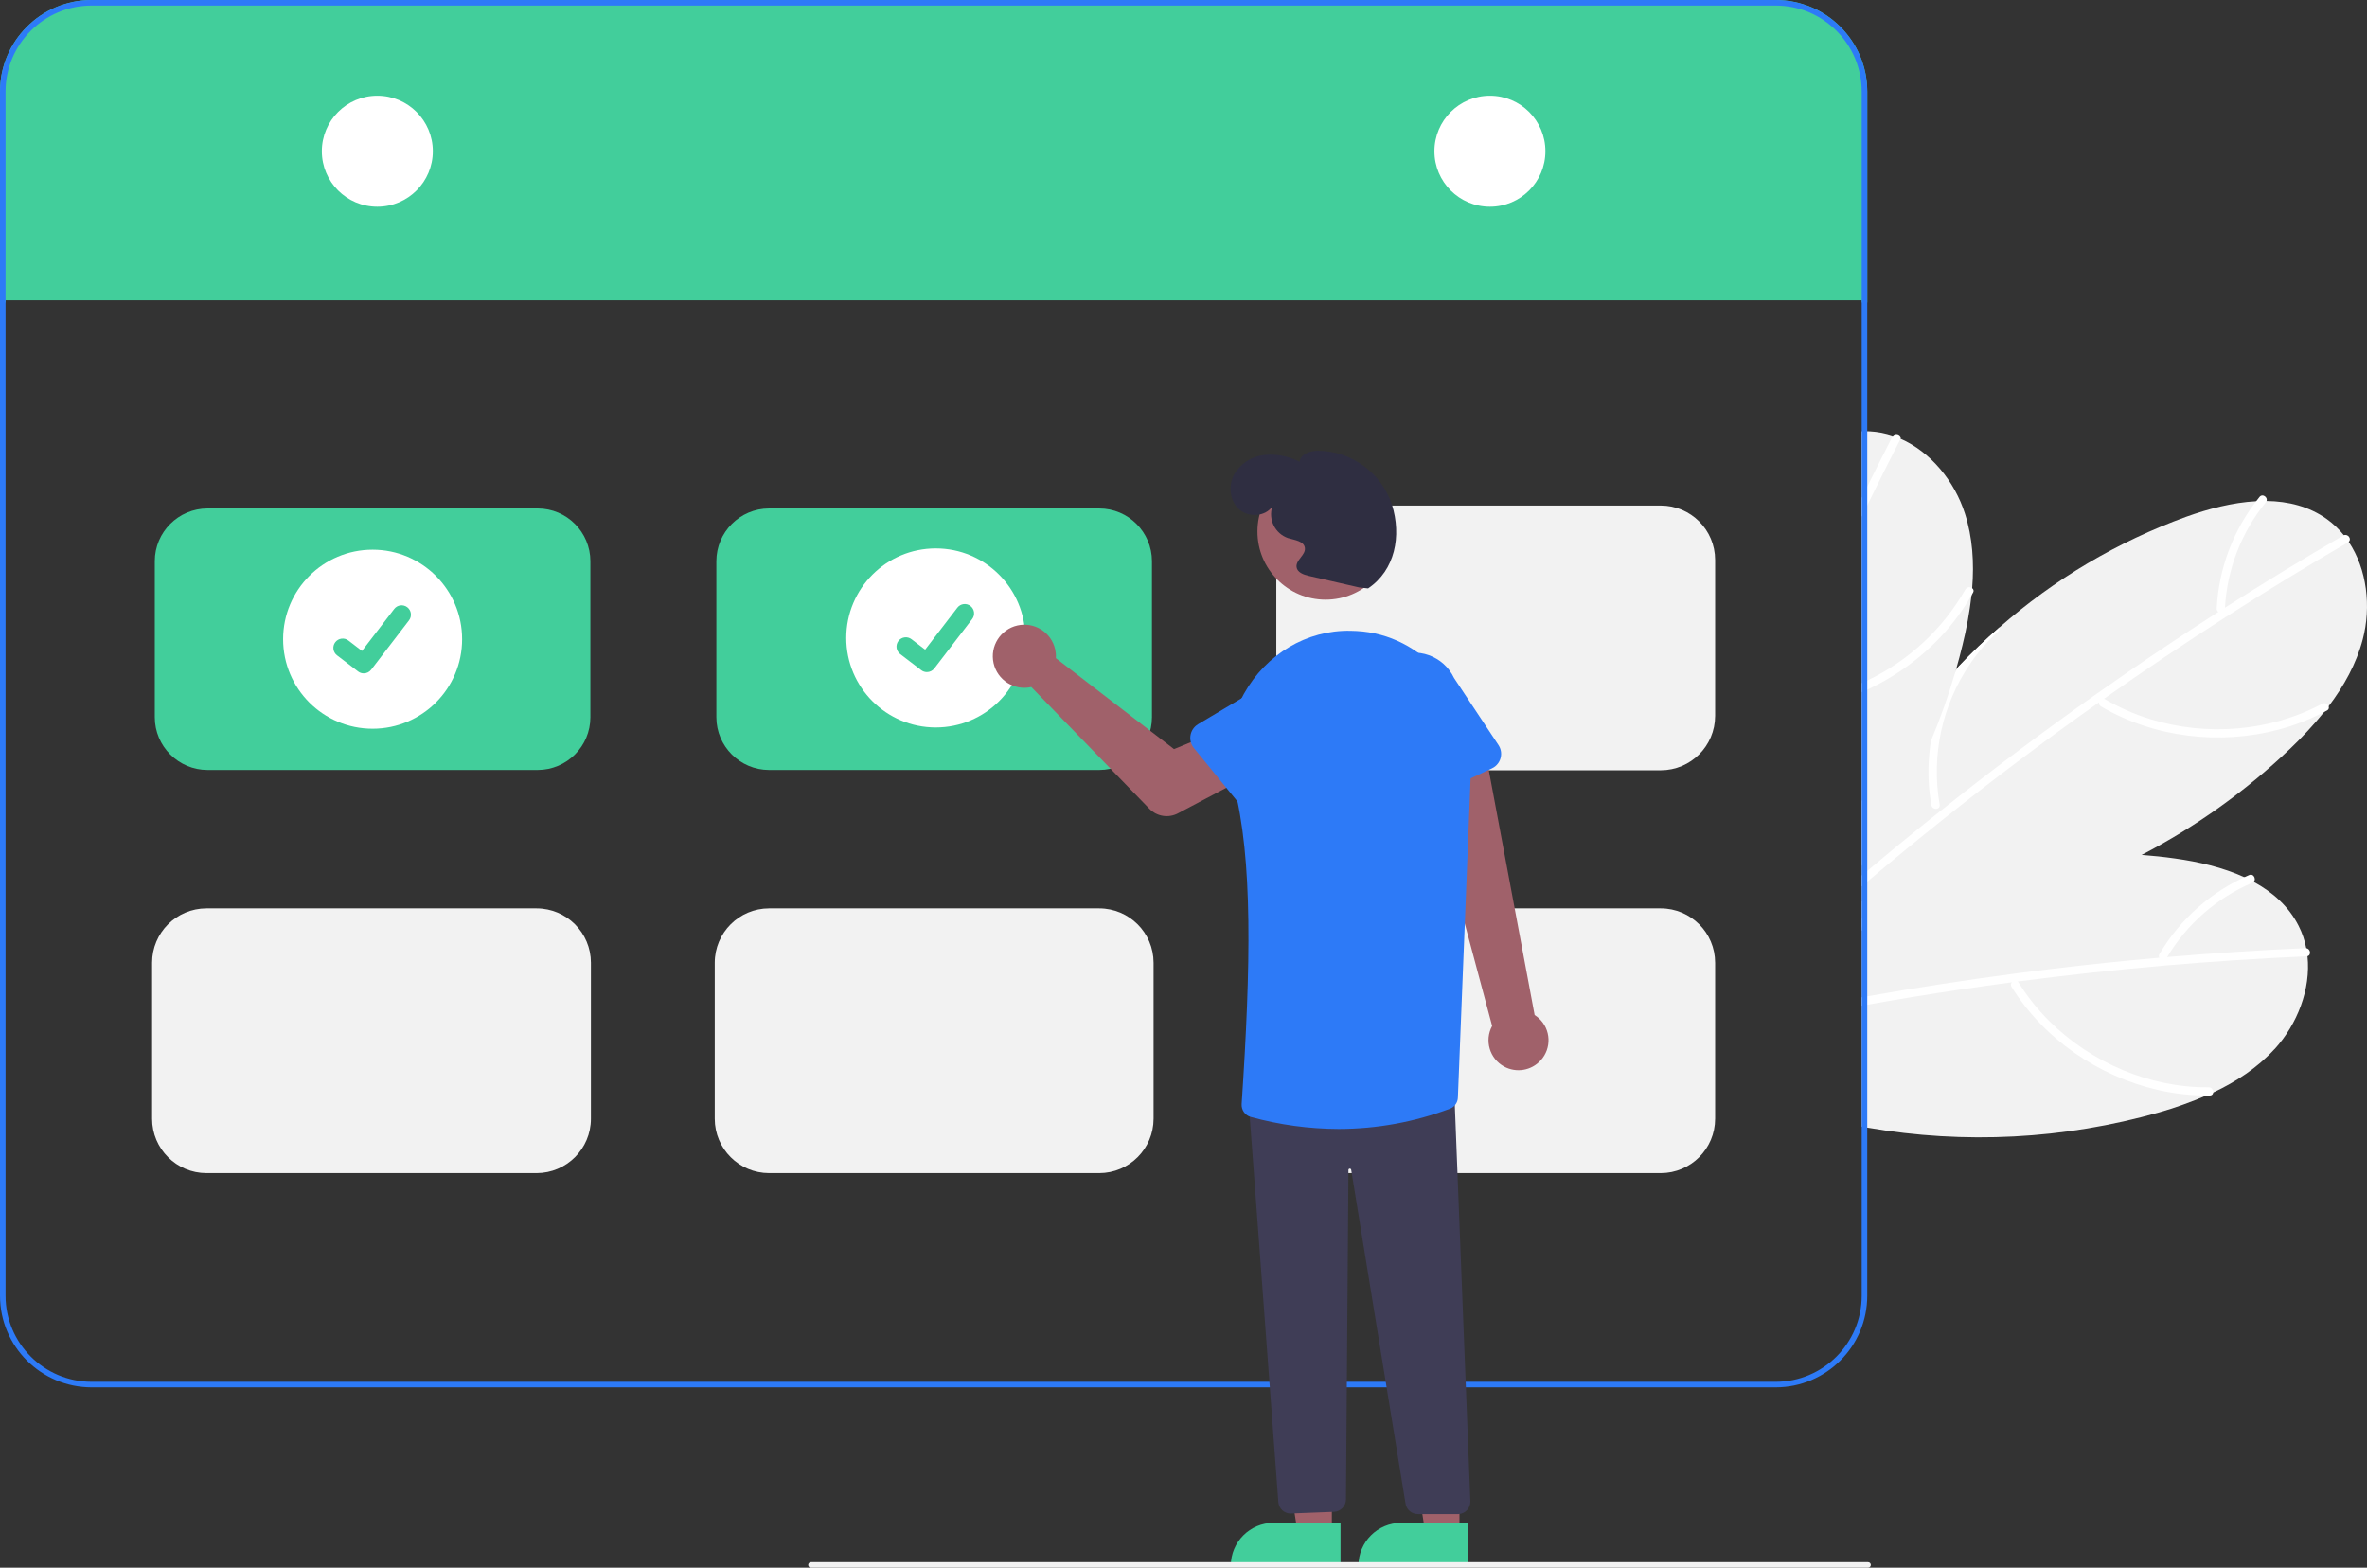 <svg xmlns="http://www.w3.org/2000/svg" id="Layer_1" version="1.1" viewBox="0 0 853.12 565"><rect x="0" y="0" width="853.12" height="565" fill="#333333" stroke="none"/><defs><style> .st0 { fill: #2f2e41; } .st1 { fill: #fff; } .st2 { fill: #3f3d56; } .st3 { fill: #f2f2f2; } .st4 { fill: #2d7af7; } .st5 { fill: #a0616a; } .st6 { fill: #42ce9b; } </style></defs><path class="st3" d="M819.77,378.11c-6.16,6.73-13.8,11.74-22.09,15.63h-.01c-.78.37-1.56.73-2.35,1.07h-.04s-.02.01-.02.01h-.01s-.01,0-.02-.01h-.01c-5.55,2.4-11.25,4.44-17.06,6.1-34.18,9.7-70.11,11.57-105.11,5.49-.67-.12-1.33-.24-2-.36v-81.11c.66-.28,1.33-.56,2-.83,4.37-1.81,8.79-3.47,13.27-4.99,6.44-2.2,12.97-4.09,19.59-5.66,21.6-5.23,43.88-7.03,66.04-5.34,4.03.3,8.05.73,12.06,1.3,8.39,1.17,17.19,3.21,24.93,6.75h0c1.13.53,2.24,1.08,3.34,1.67,6.88,3.73,12.68,8.86,16.22,15.89,1.27,2.52,2.19,5.21,2.72,7.99v.02c.2.96.34,1.93.45,2.89,1.26,11.84-3.65,24.51-11.86,33.49h-.04,0Z"></path><path class="st1" d="M831.63,344.62c-.1.02-.2.04-.3.04-17.13.75-34.24,1.86-51.32,3.34h-.03c-.07.01-.13.01-.2.02-17.54,1.52-35.04,3.42-52.51,5.71-.74.1-1.47.2-2.2.29-12.08,1.61-24.14,3.4-36.17,5.36-5.31.87-10.61,1.78-15.9,2.72-.67.12-1.33.23-2,.36v-3.03c.67-.13,1.34-.24,2-.36,17.62-3.12,35.3-5.84,53.04-8.17,4.46-.6,8.93-1.17,13.4-1.7,12.92-1.56,25.86-2.91,38.82-4.04.95-.08,1.89-.16,2.84-.24,16.59-1.41,33.2-2.48,49.84-3.21.08,0,.16,0,.24.02,1.6.14,1.94,2.54.45,2.89h0Z"></path><path class="st1" d="M796.06,391.86c-21.34.16-42.36-8.89-57.46-23.87-4.26-4.24-8.01-8.96-11.18-14.07-1.02-1.63-3.4.17-2.39,1.79,11.72,18.8,31.25,32.19,52.78,37.12,6.11,1.39,12.37,2.05,18.64,1.99,1.91-.01,1.52-2.97-.38-2.96h0Z"></path><path class="st1" d="M705.86,313.45c-.19.57-.66,1-1.25,1.13-4.89,1.28-9.62,3.13-14.08,5.5-6.52,3.44-12.44,7.92-17.53,13.25-.27.27-.53.54-.78.82-.42.44-.82.89-1.22,1.35v-4.36c.64-.68,1.31-1.35,2-1.99,4.02-3.85,8.47-7.22,13.27-10.04,6.44-2.2,12.97-4.09,19.59-5.66h0Z"></path><path class="st1" d="M810.66,315.37c-13.57,5.83-24.93,15.85-32.42,28.59-.32.76.04,1.63.79,1.95.76.3,1.62-.05,1.95-.79,7.15-12.03,17.93-21.48,30.8-26.98,1.77-.75.65-3.52-1.12-2.76h0Z"></path><path class="st3" d="M851.58,230.44c-2.32,8.82-6.77,16.81-12.3,24.1h-.01c-.51.69-1.04,1.38-1.59,2.04h0c-3.84,4.74-7.99,9.21-12.41,13.4-15.91,15.16-33.87,28-53.37,38.13-30.67,16.02-64.95,25.49-98.9,26.03-.26.01-.52.01-.78.01-.41.01-.82.01-1.22.01v-45.45c.65-1.24,1.32-2.48,2-3.71,8.82-15.88,19.58-30.59,32.03-43.82.3-.33.61-.66.92-.98,4.68-4.94,9.59-9.64,14.72-14.11,19.75-17.36,42.57-30.88,67.29-39.85,7.97-2.86,16.71-5.15,25.21-5.6,1.25-.07,2.49-.1,3.74-.09,7.83.11,15.34,1.96,21.75,6.54,2.3,1.65,4.35,3.6,6.12,5.81.62.77,1.19,1.56,1.74,2.37h0c6.62,9.91,8.16,23.4,5.06,35.17h0Z"></path><path class="st1" d="M846.52,195.27h0c-.07.07-.15.13-.24.18-14.8,8.61-29.41,17.53-43.84,26.77-.02,0-.03.02-.05.03-.06.04-.12.08-.18.11-14.83,9.5-29.45,19.32-43.86,29.46-.6.42-1.21.85-1.82,1.28-9.95,7.03-19.8,14.21-29.54,21.54-18.4,13.86-36.4,28.23-53.99,43.12-.67.56-1.33,1.13-2,1.7v-3.89c.66-.57,1.33-1.14,2-1.7,6.74-5.69,13.54-11.3,20.4-16.83,2.05-1.65,4.11-3.3,6.17-4.93,18.3-14.57,37.01-28.6,56.13-42.08h0c3.76-2.65,7.53-5.28,11.3-7.88,10.72-7.38,21.56-14.58,32.52-21.61.79-.51,1.59-1.02,2.39-1.53,14.03-8.96,28.24-17.63,42.64-26,.07-.04.14-.08.22-.11,1.5-.6,2.91,1.38,1.74,2.37h0Z"></path><path class="st1" d="M836.97,253.63c-18.82,10.05-41.65,11.8-61.97,5.55-5.74-1.78-11.26-4.22-16.44-7.26-1.66-.97-2.93,1.73-1.29,2.69,19.11,11.2,42.63,13.99,63.98,8.35,6.06-1.61,11.91-3.93,17.43-6.89,1.69-.9-.04-3.34-1.71-2.44h0Z"></path><path class="st1" d="M696.12,290.22c-.93-5.23-1.25-10.56-.95-15.87.67-12.11,4.38-23.85,10.78-34.15,4.69-4.94,9.59-9.64,14.72-14.11.1.59-.12,1.2-.59,1.58-3.73,3.41-7.06,7.24-9.91,11.41-10.19,14.87-14.17,33.13-11.08,50.89.1.41-.02.84-.31,1.14-.68.59-1.7.52-2.29-.16-.18-.21-.31-.46-.37-.74h0Z"></path><path class="st1" d="M814.37,179.11c-9.31,11.47-14.72,25.62-15.43,40.37.07.82.79,1.43,1.61,1.36.81-.09,1.41-.8,1.36-1.61.74-13.97,5.9-27.35,14.74-38.2,1.21-1.49-1.06-3.42-2.28-1.93h0Z"></path><path class="st3" d="M710.81,211.97h0c-.07.87-.15,1.72-.24,2.57v.02c-.7,6.05-1.78,12.05-3.25,17.96-.7,2.9-1.46,5.78-2.29,8.66-.1.37-.21.74-.32,1.1h0c-2.44,8.39-5.36,16.62-8.74,24.66-6.22,14.81-13.91,28.95-22.97,42.22-.65.97-1.32,1.94-2,2.9v-156.6c.67-.04,1.33-.04,2-.02.32,0,.64,0,.96.03,2.82.15,5.61.69,8.28,1.61.94.31,1.85.66,2.75,1.05,10.91,4.78,19.48,15.32,23.2,26.91,2.79,8.68,3.35,17.81,2.62,26.93h0Z"></path><path class="st1" d="M684.99,158.13c-.02.1-.06.19-.11.28-4.05,7.87-8.01,15.78-11.88,23.73-.67,1.37-1.34,2.75-2,4.12v-6.8c.66-1.36,1.33-2.72,2-4.08,2.99-6.06,6.03-12.09,9.12-18.1.03-.07.07-.14.12-.2.92-1.32,3.2-.42,2.75,1.05h0Z"></path><path class="st1" d="M711.13,213.58c-.18.32-.36.64-.56.96-2.94,5.12-6.43,9.89-10.42,14.24-7.66,8.31-16.89,15.03-27.15,19.77-.66.32-1.33.62-2,.9v-3.25c.67-.3,1.34-.61,2-.93,14.86-7.09,27.19-18.54,35.37-32.82.45-.79,1.46-1.06,2.25-.6.07.04.13.08.19.13.53.35.67,1.07.32,1.6h0Z"></path><path class="st6" d="M673,33v76h-2v-.81H2v.81H0V33C.02,14.78,14.78.02,33,0h607c18.22.02,32.98,14.78,33,33Z"></path><path class="st4" d="M640,0H33C14.78.02.02,14.78,0,33v434c.02,18.22,14.78,32.98,33,33h607c18.22-.02,32.98-14.78,33-33V33C672.98,14.78,658.22.02,640,0ZM671,467c-.02,17.11-13.89,30.98-31,31H33c-17.11-.02-30.98-13.89-31-31V33c.02-17.11,13.89-30.98,31-31h607c17.11.02,30.98,13.89,31,31v434Z"></path><circle class="st1" cx="136" cy="54.5" r="20"></circle><circle class="st1" cx="537" cy="54.5" r="20"></circle><path class="st6" d="M193.78,277.5h-118.98c-10.49-.01-19-8.52-19.01-19.01v-56.23c0-10.49,8.52-19,19.01-19.01h118.98c10.49,0,19,8.52,19.01,19.01v56.23c0,10.49-8.52,19-19.01,19.01Z"></path><path class="st6" d="M396.18,277.5h-118.98c-10.49-.01-19-8.52-19.01-19.01v-56.23c.01-10.49,8.52-19,19.01-19.01h118.98c10.49,0,19,8.52,19.01,19.01v56.23c-.01,10.49-8.52,19-19.01,19.01Z"></path><path class="st3" d="M396.18,422.79h-118.98c-10.81-.01-19.58-8.77-19.59-19.59v-56.23c.01-10.81,8.77-19.58,19.59-19.59h118.98c10.81.01,19.58,8.77,19.59,19.59v56.23c-.01,10.81-8.77,19.58-19.59,19.59Z"></path><path class="st3" d="M193.39,422.79h-118.98c-10.81-.01-19.58-8.77-19.59-19.59v-56.23c0-10.81,8.77-19.58,19.59-19.59h118.98c10.81.01,19.58,8.77,19.59,19.59v56.23c0,10.81-8.77,19.58-19.59,19.59Z"></path><path class="st3" d="M598.58,422.79h-118.98c-10.81-.01-19.58-8.77-19.59-19.59v-56.23c.01-10.81,8.77-19.58,19.59-19.59h118.98c10.81.01,19.58,8.77,19.59,19.59v56.23c-.01,10.81-8.77,19.58-19.59,19.59Z"></path><path class="st3" d="M598.58,277.61h-118.98c-10.81-.01-19.58-8.77-19.59-19.59v-56.23c.01-10.81,8.77-19.58,19.59-19.59h118.98c10.81,0,19.58,8.77,19.59,19.59v56.23c-.01,10.81-8.77,19.58-19.59,19.59Z"></path><circle class="st1" cx="134.3" cy="230.37" r="32.26"></circle><path class="st6" d="M131.1,242.68c-.73,0-1.43-.23-2.01-.67l-.04-.03-7.58-5.8c-1.48-1.13-1.76-3.25-.63-4.72s3.25-1.76,4.72-.63h0l4.91,3.77,11.61-15.13c1.13-1.48,3.25-1.76,4.72-.62h0l-.07.1.07-.1c1.47,1.13,1.75,3.25.62,4.72l-13.65,17.8c-.64.83-1.63,1.32-2.68,1.31h0Z"></path><circle class="st1" cx="337.27" cy="229.91" r="32.26"></circle><path class="st6" d="M334.07,242.22c-.73,0-1.43-.23-2.01-.67l-.04-.03-7.58-5.8c-1.48-1.13-1.76-3.25-.63-4.72s3.25-1.76,4.72-.63h0l4.91,3.77,11.61-15.13c1.13-1.48,3.25-1.76,4.72-.62h0l-.07.1.07-.1c1.47,1.13,1.75,3.25.62,4.72l-13.65,17.8c-.64.83-1.63,1.32-2.68,1.31h.01Z"></path><path class="st5" d="M555.31,382.15c4-4.38,3.7-11.17-.68-15.18-.47-.43-.97-.81-1.51-1.15l-18.01-96.17-21.9,8.12,24.59,91.98c-2.85,5.24-.91,11.8,4.33,14.65,4.39,2.38,9.83,1.45,13.18-2.25h0Z"></path><path class="st5" d="M380.53,235.4c.05.6.06,1.2.02,1.8l42.59,32.78,12.08-4.96,9.87,17.25-20.53,10.86c-3.41,1.8-7.59,1.14-10.28-1.63l-42.57-43.89c-6.13,1.38-12.22-2.47-13.6-8.59-1.38-6.13,2.47-12.22,8.59-13.6,6.13-1.38,12.22,2.47,13.6,8.59.1.46.18.92.22,1.39h.01Z"></path><polygon class="st5" points="480.03 552.85 467.77 552.85 461.94 515.56 480.03 515.56 480.03 552.85"></polygon><path class="st6" d="M483.15,564.73h-39.53v-.5c0-8.5,6.89-15.39,15.39-15.39h24.15v15.89h-.01Z"></path><polygon class="st5" points="526.03 552.85 513.77 552.85 507.94 515.56 526.03 515.56 526.03 552.85"></polygon><path class="st6" d="M529.15,564.73h-39.53v-.5c0-8.5,6.89-15.39,15.39-15.39h24.15v15.89h-.01Z"></path><path class="st2" d="M465.22,545.48c-2.32,0-4.26-1.76-4.47-4.07l-10.68-143.69.5-.04,73.52-6.04.02.52,5.84,148.85c.09,2.48-1.84,4.57-4.33,4.66h-14.59c-2.22.01-4.12-1.61-4.45-3.82l-19.58-120.25c-.04-.27-.3-.46-.57-.42-.24.04-.42.24-.42.49l-.89,118.72c-.02,2.38-1.89,4.33-4.26,4.46l-15.41.6h-.24v.03h0Z"></path><circle class="st5" cx="477.77" cy="191.56" r="24.56"></circle><path class="st4" d="M482.53,406.88c-10.74-.03-21.42-1.49-31.77-4.34-2.05-.6-3.4-2.55-3.24-4.69,3.31-49.69,4.08-88.26-2.87-114.94-2.96-11.37-1.62-23.35,3.69-32.86,7.99-14.31,22.68-23.02,38.34-22.72h0c.75,0,1.5.04,2.27.08,23.77,1.22,42.3,22.73,41.29,47.94l-4.78,120.17c-.04,1.79-1.15,3.39-2.82,4.04-12.83,4.83-26.42,7.3-40.12,7.32h.01Z"></path><path class="st4" d="M448.7,292.14l-18.4-22.54c-2.01-2.47-1.64-6.09.82-8.11.22-.18.45-.34.69-.49l24.92-14.85c6.88-5.55,16.95-4.47,22.5,2.41,5.53,6.85,4.48,16.88-2.34,22.45l-19.48,21.37c-2.14,2.35-5.79,2.52-8.14.38-.21-.19-.4-.4-.58-.61h0Z"></path><path class="st4" d="M506.57,289.31c-1.53-.68-2.68-2-3.16-3.61l-8.28-27.71c-3.75-8-.3-17.53,7.7-21.28,7.97-3.73,17.46-.33,21.24,7.63l16.02,24.19c1.76,2.65,1.03,6.23-1.62,7.98-.24.16-.48.29-.74.41l-26.35,12.34c-1.52.71-3.27.73-4.8.04h-.01Z"></path><path class="st0" d="M489.91,211.72l-18.21-4.17c-1.88-.43-4.13-1.25-4.39-3.16-.35-2.57,3.34-4.35,3-6.92-.33-2.49-3.69-2.81-6.09-3.54-4.64-1.63-7.15-6.65-5.67-11.34-2.59,3.66-8.52,3.97-11.89,1.01s-4.01-8.34-1.99-12.34c2.21-3.99,6.2-6.68,10.72-7.24,4.49-.51,9.02.34,13.02,2.43.27-2.83,3.8-3.98,6.65-4.01,12.12.14,22.81,7.95,26.64,19.45,3.49,11.25,1.16,23.59-8.61,30.17l-3.19-.34h.01Z"></path><path class="st3" d="M673.29,565h-381c-.55,0-1-.45-1-1s.45-1,1-1h381c.55,0,1,.45,1,1s-.45,1-1,1Z"></path></svg>